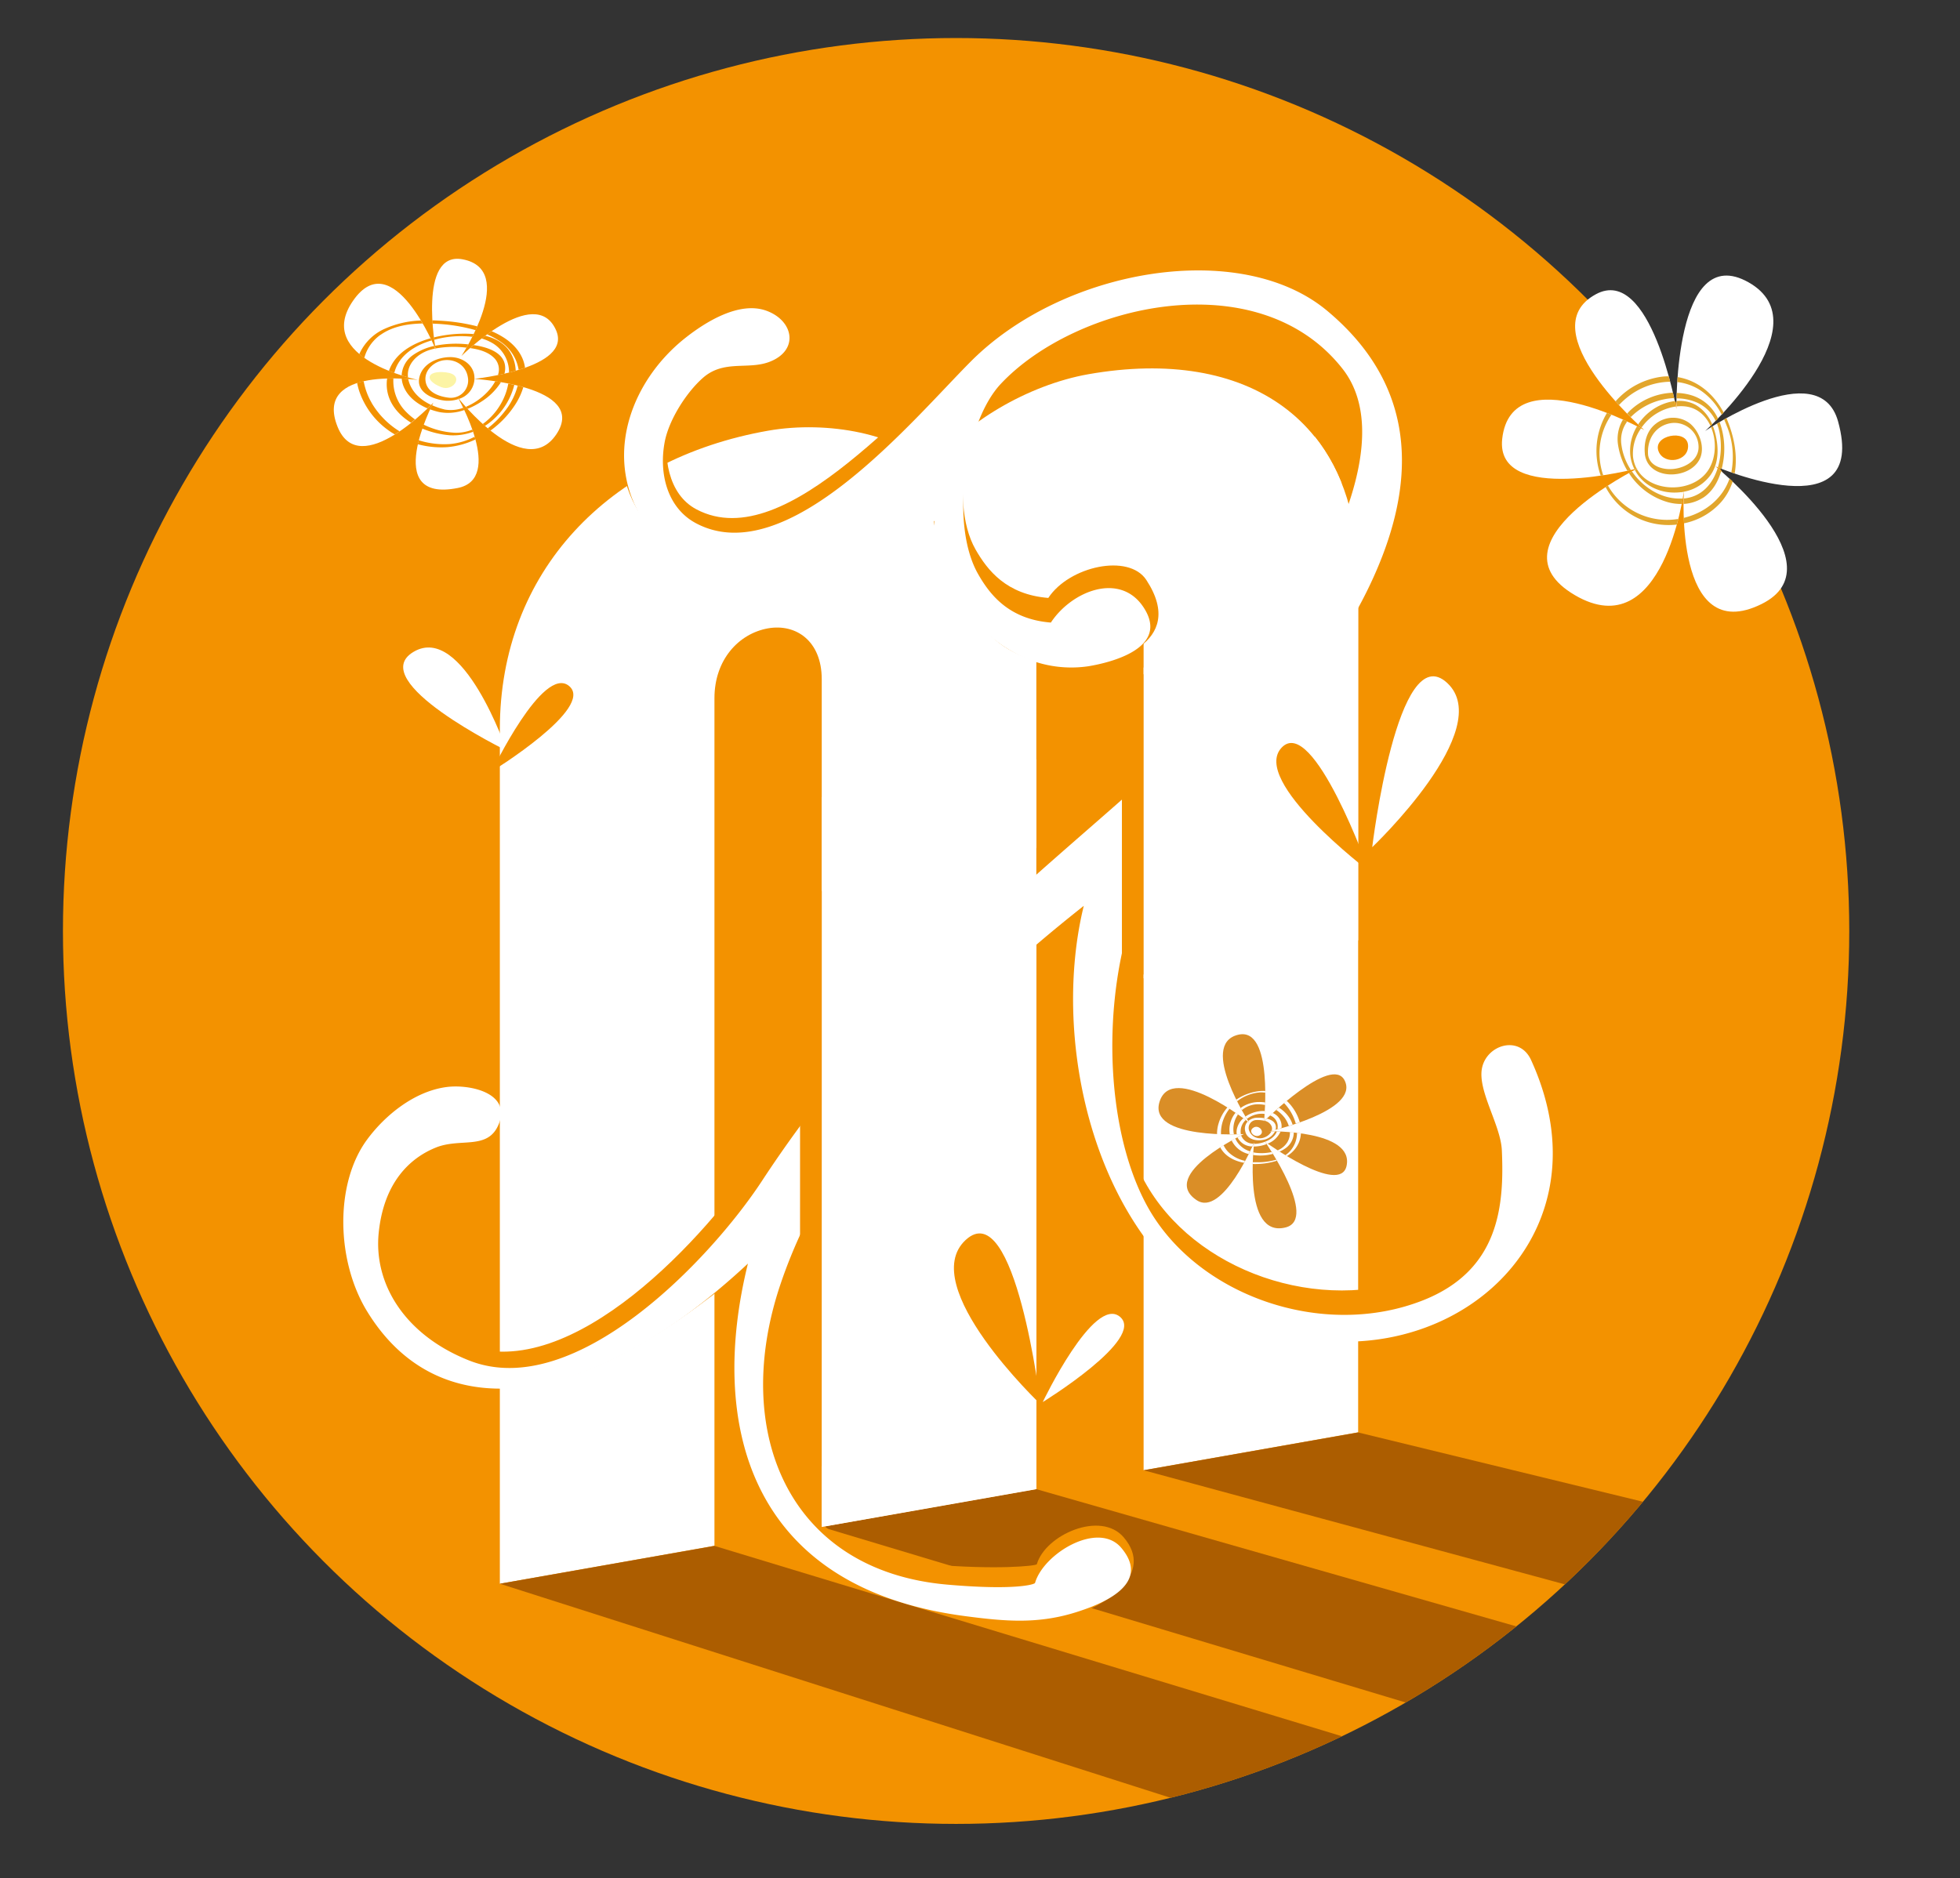 <svg xmlns="http://www.w3.org/2000/svg" xmlns:xlink="http://www.w3.org/1999/xlink" viewBox="0 0 723.07 693.07"><rect x="0" y="0" width="723.07" height="693.07" fill="#333333" stroke="none"/><defs><style>.cls-1{fill:none;}.cls-2{isolation:isolate;}.cls-3{fill:#f39200;}.cls-4{fill:#fff;}.cls-5{clip-path:url(#clip-path);}.cls-6{mix-blend-mode:multiply;}.cls-7{fill:#ac5d00;}.cls-8{fill:#da8e27;}.cls-9{fill:#e2a62c;}.cls-10{fill:#fcf4a5;}</style><clipPath id="clip-path"><circle class="cls-1" cx="352.72" cy="343.53" r="329.5"/></clipPath></defs><title>logo-Magnanerie1</title><g class="cls-2"><g id="Calque_1" data-name="Calque 1"><circle class="cls-3" cx="352.72" cy="343.53" r="329.5"/><path class="cls-4" d="M401.51,138.09c-22.17,3.92-46.18,18-58.16,34.38-11.4-12.21-37.79-17.44-60-13.54-58.77,10.35-98.95,52-98.95,110.17V584.4l79.17-14V257.62c0-14.22,9-23.85,19.78-25.76,10.2-1.79,19.8,4.56,19.8,18.78l0,312.82,79.17-14V236.69c0-14.22,9-23.85,19.79-25.75,10.2-1.79,19.78,4.56,19.78,18.78V542.53l79.15-14,0-315.3C501.05,155.16,460.29,127.74,401.51,138.09Z"/><g class="cls-5"><g class="cls-6"><polygon class="cls-7" points="599.21 652.47 303.14 563.46 382.31 549.51 708.69 642.83 708.69 652.47 599.21 652.47"/><polygon class="cls-7" points="452.53 670 184.41 584.4 263.58 570.44 533.89 652.47 452.53 670"/><polygon class="cls-7" points="708.69 620.24 421.89 542.53 501.04 528.58 708.69 579.12 708.69 620.24"/></g></g><path class="cls-8" d="M468.36,417.45s31.23-.5,28.41,12.75c-2.37,11.16-30-8.81-30-8.81s19.74,28.52,7.47,31.55c-16,4-11.55-31.39-11.55-31.39S451,449.22,441.47,442.87c-14.12-9.4,17.41-24.39,17.41-24.39s-35.51,2.15-31.11-11.93c4.63-14.81,33.08,7.71,33.08,7.71s-18.77-28.8-4.15-32.42c13.26-3.29,9.62,31.9,9.62,31.9s25-24.83,29.76-15C501.58,410,468.36,417.45,468.36,417.45Z"/><path class="cls-4" d="M462.19,416.26c2-1.6,4.58,1.3,2.68,2.57S460.4,417.66,462.19,416.26Z"/><path class="cls-4" d="M457.87,419l-1.34.69a6.06,6.06,0,0,0,5.31,3.35H462l.44-1A4.86,4.86,0,0,1,457.87,419Zm8.21,1.61a6.1,6.1,0,0,0,4.31-3.13l-1.35,0a4.6,4.6,0,0,1-2.43,2.17,4.26,4.26,0,0,1-5.62-2.07,2.9,2.9,0,0,1,2.37-4.27,12,12,0,0,1,3,.24c0-.2,0-.52.08-.95a15,15,0,0,0-2.69-.15h-.18a5.13,5.13,0,0,0-3.09,1.24l.39.61-.56-.44a3.72,3.72,0,0,0-.94,3.53C460,420.44,463.41,421.16,466.08,420.6Zm6.34-3.06-1.36-.05c-1,2.73-4.46,4.17-7.2,4.52a7.46,7.46,0,0,1-1.27.05c0,.25-.06.59-.1,1a13.08,13.08,0,0,0,4.76-.89l-.52-.78.89.63A8.61,8.61,0,0,0,472.42,417.53Zm-3.3-1.89a2.33,2.33,0,0,1,0,1.62l1.47-.37a3.6,3.6,0,0,0,.11-1c-.06-1.82-1.61-2.72-3.33-3.14l-.84.81A3.46,3.46,0,0,1,469.12,415.65Zm-9.55-2.36-.88-.65a7.27,7.27,0,0,0-2.43,4.18,5.25,5.25,0,0,0,0,1.76l1.53,0a4.88,4.88,0,0,1-.1-1.1A5.72,5.72,0,0,1,459.57,413.28ZM478.49,418a10.2,10.2,0,0,1-2,6.07,9.57,9.57,0,0,1-2.3,2.19l.56.34a10.7,10.7,0,0,0,4.44-5.06,10.5,10.5,0,0,0,.74-3.35Zm-24.8.57h1.51a9.48,9.48,0,0,1,1.43-7.22l.09-.13-.9-.62c-.19.23-.37.46-.54.71A10,10,0,0,0,453.69,418.6Zm-2.28,4-1.26.79,0,0c1.57,3,4.64,4.76,7.86,5.52l.9.19.39-.72a12.4,12.4,0,0,1-6-3.09A9,9,0,0,1,451.41,422.61Zm28.11-8.44a17.56,17.56,0,0,0-4.84-7.93l-1,.81a17.76,17.76,0,0,1,4.35,7.62Zm-16.95,11.11-.26-.05c0,.32,0,.66-.07,1a17.83,17.83,0,0,0,7.34-.41l-.41-.67A17.6,17.6,0,0,1,462.57,425.28Zm-12.09-8.38a14.48,14.48,0,0,1,3.11-7.74l-.77-.49a15.89,15.89,0,0,0-3.29,6,13.18,13.18,0,0,0-.55,3.86l1.47.06A12.59,12.59,0,0,1,450.48,416.9Zm9-4.88.53.89a9.19,9.19,0,0,1,4.38-1.83,9.08,9.08,0,0,1,2.15,0q0-.49.06-1.06a12.77,12.77,0,0,0-2.06.08A11.76,11.76,0,0,0,459.48,412Zm17.81,5.88-1.42-.14a6.74,6.74,0,0,1-.95,3.76,7.53,7.53,0,0,1-3.6,3l.74.47a12.52,12.52,0,0,0,2.36-1.37A7.13,7.13,0,0,0,477.29,417.9Zm-12.95,11c-.73,0-1.48,0-2.22,0q0,.33,0,.66a26.72,26.72,0,0,0,8.94-1.21l-.22-.38A23.77,23.77,0,0,1,464.34,428.88Zm-8.64-8.76-1.33.74a9.36,9.36,0,0,0,6.26,5l.48-1A8.77,8.77,0,0,1,455.71,420.12Zm15.66-4.5a5,5,0,0,1-.09,1.09l1.49-.41a5.3,5.3,0,0,0-3.24-5.58l-1,.9A4.32,4.32,0,0,1,471.37,415.62Zm-4.63-8.79a13.6,13.6,0,0,0-2.49-.16h-.18a11.73,11.73,0,0,0-6.37,2.19l.44.81a9.39,9.39,0,0,1,5.62-2.17,12.35,12.35,0,0,1,3,.28Q466.72,407.33,466.74,406.83Zm7.08,5.51a10.23,10.23,0,0,1,1.65,3.17l1.41-.45A9.84,9.84,0,0,0,476,413a12.5,12.5,0,0,0-4.18-4.27l-1,.85A12.43,12.43,0,0,1,473.82,412.34Zm-9.17-9.22a9.83,9.83,0,0,1,2.13.11q0-.32,0-.65a11.46,11.46,0,0,0-1.33,0h-.16a19,19,0,0,0-9.2,3.21l.3.61A15.54,15.54,0,0,1,464.65,403.12Z"/><path class="cls-4" d="M606.58,158.67s-42.48-36.86-17.79-50.12c20.19-10.85,29.65,42.34,29.65,42.34s-.91-62.28,26.64-46.7-16,54.83-16,54.83,42-28.63,49-3.55c11.44,41.17-45.21,16.63-45.21,16.63s45.45,36.69,17,50.79c-32.46,16.07-28.66-41.62-28.66-41.62s-7.5,57.54-40.22,38.34,23.19-46.78,23.19-46.78-52.71,13.84-50-10.88C557.58,131.4,606.58,158.67,606.58,158.67Z"/><path class="cls-3" d="M611.88,166.59c-2.41-6,10.41-8.43,10.86-2.37S614,171.8,611.88,166.59Z"/><path class="cls-9" d="M596.83,163.52a26.33,26.33,0,0,0,3.54,10.21l1.3-.29a23.09,23.09,0,0,1-3.1-7.11,24.5,24.5,0,0,1-.47-2.69,11.58,11.58,0,0,1,2.2-8.11l-1.57-.71A14,14,0,0,0,596.83,163.52Zm7.11-6.23a17.48,17.48,0,0,0-2.53,10.41,15.73,15.73,0,0,0,1.55,5.44l.84-.21a11.9,11.9,0,0,1-1.37-4.51,16.08,16.08,0,0,1,3-10.38Zm22.94,12.43c2.38-4.35.13-10.59-3.52-13.52a10.25,10.25,0,0,0-12.56.2c-3.33,2.56-4.38,6.93-4,10.93a.92.92,0,0,0,0,.1s0,.09,0,.14C608,177.21,622.8,177.15,626.88,169.71ZM608,167.86c-.46-5.42,2.37-10.44,7.92-11.63a8.91,8.91,0,0,1,10.67,8c.49,5-4.08,8-8.47,8.71C614.24,173.6,608.65,172.39,608,167.86Zm-16.81,6.72a25,25,0,0,1,3.3-21.56l-1.66-.65a27.29,27.29,0,0,0-2.52,22.52c.07.21.14.43.22.64l1-.14C591.35,175.11,591.26,174.85,591.17,174.57Zm36.89,9.22c3.62-2.25,5.74-6,6.89-10l-1.28-1.1c-1.84,5.85-5.88,10.64-12.55,11.25,0,.58,0,1.24,0,2A14.78,14.78,0,0,0,628.06,183.79Zm-2.46-34.36a12.33,12.33,0,0,0-7.13-1.46c0,.81,0,1.47,0,2a14.9,14.9,0,0,1,2.69-.06c4.74.33,8.08,3.36,9.89,7.34l.61-.6A14.77,14.77,0,0,0,625.6,149.43Zm-5.49,32.19c.37,0,.73-.11,1.1-.18l0-.17v.16a15.63,15.63,0,0,0,9.84-6.18c3.08-4.39,3-10.09,1.77-15.09a23.29,23.29,0,0,0-.93-2.92l-.67.42c2.35,5.61,1.74,12.92-2.17,17.28-6.45,7.19-20.61,6.4-25.21-1.93l-.75.39C606.19,179.35,613,182.52,620.11,181.61ZM617.88,148a17.09,17.09,0,0,0-3.16.68,19.59,19.59,0,0,0-10.37,7.92l1.25,1.15A18.87,18.87,0,0,1,618.27,150C618.18,149.47,618,148.82,617.88,148Zm-.69-3.08a24.28,24.28,0,0,0-16.05,6.77c-.3.3-.58.61-.85.93l1.3,1.31a23.91,23.91,0,0,1,12.11-6.54,22.7,22.7,0,0,1,3.95-.49C617.5,146.32,617.35,145.66,617.19,145Zm4,46.13q0,1,.1,2.05a24.91,24.91,0,0,0,13.8-8,21.19,21.19,0,0,0,4.12-7.47l-1.15-1.08C635.46,184.14,628.8,189.27,621.18,191.09Zm15.95-33.62a30.21,30.21,0,0,1,1.57,16.84l1.23.42c1.2-6.66-.27-13.91-2.93-20.13l-.12-.27-.84.47Q636.63,156.12,637.13,157.46ZM624.45,146a20.12,20.12,0,0,0-5.89-1c0,.71,0,1.36-.07,2a18.77,18.77,0,0,1,7.8,1.66,13.85,13.85,0,0,1,6.67,6.72l.85-.88A15.88,15.88,0,0,0,624.45,146Zm2.2-2.38a23.31,23.31,0,0,1,8.51,9.39l.72-.77c-3.6-6.8-9.55-11.9-17-13.09q-.07.94-.13,1.83A19.87,19.87,0,0,1,626.64,143.61ZM596,148.1l1.25,1.38a28.82,28.82,0,0,1,2.78-2.62,26,26,0,0,1,16.12-6q-.25-1-.53-2-1,0-2,.08A27.5,27.5,0,0,0,596,148.1Zm22.46,43.49a25.11,25.11,0,0,1-25.27-12.41l-.85.55a26.14,26.14,0,0,0,18.48,13.59,27,27,0,0,0,7.78.25q.29-1.07.55-2.08Zm-3-6.24a18,18,0,0,0,5,.61c.15-.73.27-1.39.37-2l-.35,0c-7.39.35-14.29-4-18.43-10l-1.12.61A25.31,25.31,0,0,0,615.44,185.35Zm18.95-29.6-1,.58a17.58,17.58,0,0,1,.84,2.74,27.4,27.4,0,0,1-.5,13.38l1.41.56c.15-.61.29-1.22.4-1.83A28.75,28.75,0,0,0,634.39,155.75Z"/><path class="cls-4" d="M186.93,277s-52.57-25.67-34.36-36.47S186.93,277,186.93,277Z"/><path class="cls-4" d="M170.23,131.37s27.13-27,34.89-9.56c6.35,14.24-30.2,18-30.2,18s42.29,2.5,30.35,20.41-36.4-13.58-36.4-13.58,17.32,30,0,33.43c-28.5,5.7-9-31.5-9-31.5s-27.16,29-35.3,9c-9.28-22.83,29.66-17.36,29.66-17.36s-38.66-8-24-29.21S160.74,129,160.74,129,154,92.6,170.62,95.68C191.18,99.49,170.23,131.37,170.23,131.37Z"/><path class="cls-10" d="M162.77,142.85c4.65,1.84,8.86-4.63,1.77-5.45S156.23,140.26,162.77,142.85Z"/><path class="cls-3" d="M160.5,127.59c.06.42.12.76.16,1a37.64,37.64,0,0,1,11.43-.3l.67-1.2A39.32,39.32,0,0,0,160.5,127.59Zm5.48,4.19c-4.61.06-9.88,2.33-11.19,7.15-1.59,5.84,4.95,8.45,9.53,8.92a12.6,12.6,0,0,0,4.88-.61l-.33-.6.44.55a8,8,0,0,0,5.65-6.56,8.18,8.18,0,0,0,.07-.82h0C175.21,134.87,170.71,131.72,166,131.78Zm-.16,15c-3.9-.4-8.56-2.06-8.87-6.6-.26-3.95,3.56-7,7.18-7.29,4.15-.35,7.84,2.14,8.47,6.33A6.4,6.4,0,0,1,165.82,146.78Zm-8.13,3.91c.53-.51,1-.95,1.31-1.29-3.76-1.78-7-4.61-8.2-8.71-.08-.29-.15-.58-.2-.86-.72-.05-1.53-.1-2.4-.14a9.84,9.84,0,0,0,.7,2.94C150.47,146.45,153.91,149.07,157.69,150.69Zm28.42-12.81a9.16,9.16,0,0,0,.25-1.68c.31-6.17-6.75-8.16-11.65-8.87l-1.3,1.12c3.16.42,6.53,1.32,8.84,3.59a6,6,0,0,1,1.43,6.38C184.47,138.25,185.28,138.07,186.12,137.88Zm-36.45,13.94a16.12,16.12,0,0,1-4.53-12.21c-.75,0-1.52,0-2.31,0q0,.32-.08.64c-.68,7,3.36,12.29,8.9,15.73l1.47-1.21A22.62,22.62,0,0,1,149.66,151.82Zm41.67-15.34c.79-.24,1.58-.5,2.36-.77-.65-4.9-4-8.76-8.11-11.31a31,31,0,0,0-4.2-2.18q-.84.58-1.65,1.16a30.14,30.14,0,0,1,4.55,2.47A15.46,15.46,0,0,1,191.34,136.49Zm-43.16,2.06c.85.27,1.64.51,2.35.71-.58-4.92,3.43-8.68,8-10.12.67-.21,1.34-.38,2-.53l-.41-.94a21.76,21.76,0,0,0-7.66,3.3A9.79,9.79,0,0,0,148.17,138.55Zm38.35,12.83a34.71,34.71,0,0,1-6.58,6.68l1,.84a35.65,35.65,0,0,0,9.28-9.83,24.62,24.62,0,0,0,2.84-6.21q-1-.29-2.07-.55A25.57,25.57,0,0,1,186.52,151.38Zm2.84-8c.14-.44.25-.89.36-1.35-.74-.17-1.48-.33-2.21-.48a22.07,22.07,0,0,1-1.42,4.82,23.92,23.92,0,0,1-8,10.1l.8.71A25.32,25.32,0,0,0,189.36,143.34Zm-14.6-20.1-1-.07a46.84,46.84,0,0,0-13.71,1.31q.06.46.11.88a36.86,36.86,0,0,1,14.08-1.11Zm-34.39.31c4.41-3.16,10.08-4.11,15.53-4.21l-.65-1.1a35.39,35.39,0,0,0-13.21,3,18.47,18.47,0,0,0-9.49,9.39c.59.49,1.2,1,1.84,1.41A15.37,15.37,0,0,1,140.37,123.55Zm19.94-4.13a63.58,63.58,0,0,1,15.13,2.38q.32-.69.63-1.4a71,71,0,0,0-13.75-2.09q-1.4-.09-2.82-.13,0,.61.07,1.2ZM166,163.85a31.1,31.1,0,0,1-11.52-1.39q-.19.73-.35,1.46A33.23,33.23,0,0,0,165,165a30.21,30.21,0,0,0,10.37-2.83q-.14-.52-.29-1A24.37,24.37,0,0,1,166,163.85Zm-28.84-15.11a24.76,24.76,0,0,1-3-8.09c-.82.19-1.63.41-2.41.66a24.89,24.89,0,0,0,.77,3,29.42,29.42,0,0,0,13.14,16q.89-.55,1.75-1.14A30.63,30.63,0,0,1,137.14,148.74Zm6.34-11.88q1,.4,2,.76l0-.16c1.63-6.37,7.73-10.1,13.67-11.82h.05l-.39-.81C151.93,126.76,145.66,130.54,143.48,136.86Zm31,22.47-.27-.79a15.72,15.72,0,0,1-6.71,1.13,29.92,29.92,0,0,1-11.27-3q-.26.71-.51,1.45a32.78,32.78,0,0,0,10.26,2.5A21.09,21.09,0,0,0,174.53,159.33ZM184.83,141l-2.1-.34a19.12,19.12,0,0,1-3.08,4.14,23.51,23.51,0,0,1-7.81,5.34l.66.73a29.3,29.3,0,0,0,5.1-2.68A23.11,23.11,0,0,0,184.83,141Zm3-3.54c.8-.2,1.61-.42,2.42-.65a14,14,0,0,0-2.14-7c-2.09-3.24-5.47-5-9.09-5.92l-1.36,1a18.07,18.07,0,0,1,4.22,1.84A12.51,12.51,0,0,1,187.79,137.47Zm-23.9,13.61a25,25,0,0,1-4.57-1.55c-.19.4-.44.91-.72,1.52a26.6,26.6,0,0,0,3.37,1,17.54,17.54,0,0,0,9.31-.76l-.39-.82A13.22,13.22,0,0,1,163.89,151.09Z"/><path class="cls-3" d="M563.81,382.13c-4.25-9.29-16.33-5.68-18.09,3-1.69,8.34,6.9,21,7.32,30.33.93,20.57-1,44.23-29,55.33-37.11,14.68-83.71-1.79-101.79-34.86-18.8-34.37-17-96.73,5.6-131,11.57-17.57,28.76-31.18,42.35-47.25,15.69-18.55,30.23-39.07,38.95-61.9,12-31.45,4.85-81.83-35.15-91.23-37.5-8.8-81.22,3.32-111.23,23-25.55,16.73-72.08,78.26-105.85,60.4-10.54-5.57-12.53-19.67-10.3-31.52,1.55-8.22,5.72-20.82,11.85-26.16,7.66-6.67,16.47-2.83,24.39-5.81,11-4.16,9.13-15.1-.94-18.85s-22.67,4.14-30.24,10.17C232.47,131,222,163.83,234.35,186.59c20.36,37.48,75.42,21.71,109.38-3.46-.06,19.81,12.16,48.08,29.65,57.17,8.19,4.26,18.24,7.23,27.43,5.71,8-1.32,37.72-8.09,22.09-32-6.48-9.9-28.46-5.09-36.17,6.63-15.42-1.23-22.44-10.17-26.84-17.89-10.58-18.58-2-56,13.8-66.83,22.31-15.19,88.15-27.75,114.46-2.9,23.4,22.1.3,66.13-13,86.52-41.53,63.81-127,103.5-195,207.1-19.05,29.05-69.13,84.43-108.39,69.68-17.16-6.45-31.85-32.59-30-51.12s8.33-26.84,18-30.75c9.2-3.7,19.28,1.15,23.22-8.75,4.57-11.46-10.85-14.7-19.37-13.56-11.83,1.58-20.2,10.48-25.84,20.2-10.8,18.59-9.81,42.32.24,61.54,25.3,48.39,65.76,51.44,130.65-.47C259.08,536,289.42,583,350.84,589.77c15.2,1.68,33.86,9.8,48.45,5,7.74-2.53,27-13.71,15.27-27.48-8.51-10-28.94-.92-32.06,9.92-.31.62-15,2.16-39.69,0-58.56-5.12-74.18-58-55.88-112.32,18.47-54.86,64.55-102.33,111.92-139.71-13.26,54.12,6.61,133.79,64.25,155C528.41,504.22,595.28,450.86,563.81,382.13Z"/><path class="cls-4" d="M564.82,391.13c-4.25-9.29-16.33-5.68-18.09,3-1.69,8.34,6.9,21,7.32,30.33.93,20.57-1,44.23-29,55.33C487.89,494.49,441.29,478,423.2,445c-18.8-34.37-17-96.73,5.6-131,11.57-17.57,28.76-31.18,42.35-47.25,15.69-18.55,30.23-39.07,38.95-61.9,12-31.45,11-63.91-20.54-90.21-32-26.66-97.13-15.62-131.34,18.67-21.57,21.62-67.62,77.66-101.4,59.8-10.54-5.57-13.83-18.19-11.61-30,1.55-8.22,8.06-18.41,14.19-23.75,7.66-6.67,16.47-2.83,24.39-5.81,11-4.16,9.13-15.1-.94-18.85s-22.67,4.14-30.24,10.17c-19.15,15.26-29.32,41.55-17,64.3,20.36,37.48,77.07,21.9,109.07,3.05-.06,19.81,12.65,39.85,30.14,48.94a43,43,0,0,0,26.75,4.68c8-1.32,30.13-6.64,20.35-21.66-8.64-13.26-26.53-6.17-34.24,5.55-15.42-1.23-22.44-10.17-26.84-17.89-10.58-18.58-4.79-56.11,8.3-70.12,27.43-29.33,94.85-45.33,126.08-5.71,19.93,25.27-5.83,72.23-19.1,92.62-41.53,63.81-127,103.5-195,207.1C262.14,464.7,212,517.51,173,502c-23.93-9.51-35.15-28.46-33.3-47s11.4-27.65,21.12-31.56c9.2-3.7,19.28,1.15,23.22-8.75,4.57-11.46-10.85-14.7-19.37-13.56-11.83,1.58-22.71,10.44-29.34,19.51-11.87,16.24-11.27,44.56,0,63.09C163.49,530,221,517.49,275.92,466.27c-14.37,58.1-.62,119.32,79.86,130.05,15.16,2,27.45,3.11,42-1.66,7.74-2.53,27.54-9.77,15.83-23.55-8.51-10-28.65,2.11-31.77,13-.31.62-7.71,2.78-32.39.62-58.56-5.12-79.86-56.4-61.55-110.76,18.47-54.86,64.55-102.33,111.92-139.71-13.26,54.12,6.61,133.79,64.25,155C529.41,513.23,596.28,459.87,564.82,391.13Z"/><polygon class="cls-3" points="295.16 327.11 295.14 540.1 374.31 549.51 374.32 343.61 295.16 327.11"/><polygon class="cls-4" points="303.17 294.14 303.14 563.46 382.31 549.51 382.32 280.18 303.17 294.14"/><path class="cls-3" d="M413.89,246.39V361l79.15-14,0-133.81c0-21.8-5.74,65.12-16,52.33Z"/><path class="cls-4" d="M421.9,246.39V361l79.15-14,0-133.81c0-21.8-5.74-39.27-16-52.06Z"/><path class="cls-3" d="M383.88,518.19s-9.33-77.61-27.65-60.62S383.88,518.19,383.88,518.19Z"/><path class="cls-4" d="M384.68,517.37s18.88-39.52,28.49-31.47S384.68,517.37,384.68,517.37Z"/><path class="cls-3" d="M505.07,321.46s-20.65-57.88-32.26-45.58S505.07,321.46,505.07,321.46Z"/><path class="cls-4" d="M506.23,312.61S515.56,235,533.88,252,506.23,312.61,506.23,312.61Z"/><path class="cls-3" d="M181.47,284.62s18.88-39.52,28.49-31.47S181.47,284.62,181.47,284.62Z"/></g></g></svg>